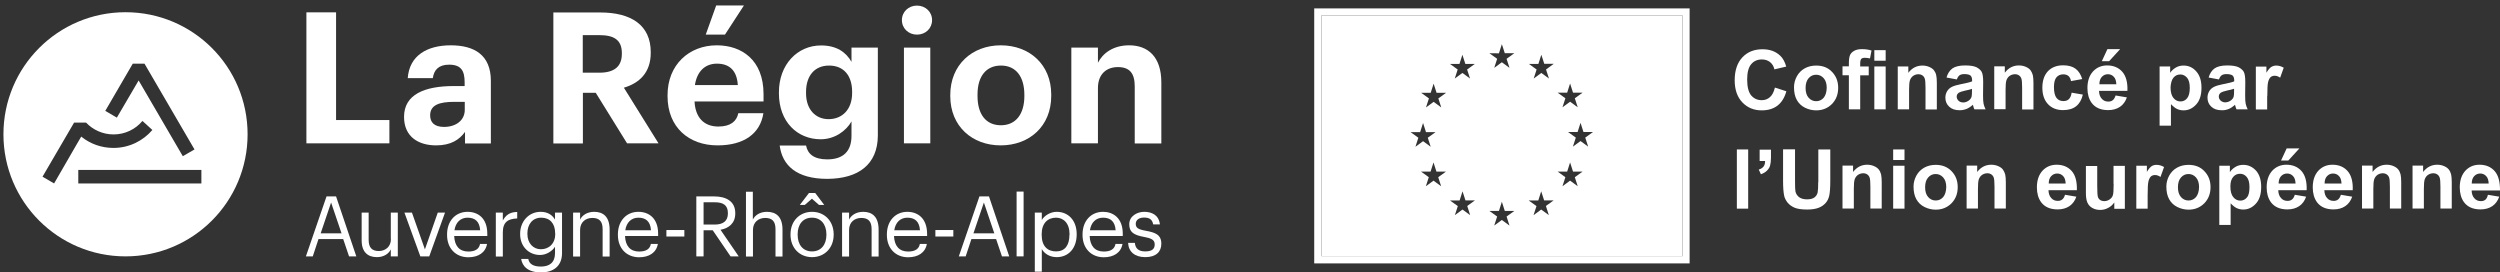 <?xml version="1.0" encoding="utf-8"?>
<!-- Generator: Adobe Illustrator 27.8.0, SVG Export Plug-In . SVG Version: 6.00 Build 0)  -->
<svg version="1.1" id="Calque_1" xmlns="http://www.w3.org/2000/svg" xmlns:xlink="http://www.w3.org/1999/xlink" x="0px" y="0px"
	 viewBox="0 0 1963.9 214" style="enable-background:new 0 0 1963.9 214;" xml:space="preserve">
<rect x="0" y="0" width="1963.9" height="214" fill="#333333" stroke="none"/>
<style type="text/css">
	.st0{fill:#FFFFFF;}
</style>
<g>
	<path class="st0" d="M1032.4,206.9h294.9V6.6h-294.9V206.9z M1038.1,12.1h283.6v189.1h-283.6V12.1z"/>
	<path class="st0" d="M1321.7,12.1h-283.6v189.1h283.6V12.1z M1108.1,103.8l7.5,0l2.3-7.2l2.3,7.2h7.5l-6.1,4.4l2.3,7.1l-6-4.4
		l-6,4.4l2.3-7.1L1108.1,103.8z M1132.1,146.3l-6-4.4l-6,4.4l2.3-7.1l-6.1-4.4l7.5,0l2.3-7.2l2.3,7.2h7.5l-6.1,4.4L1132.1,146.3z
		 M1129.9,77.3l2.3,7.1l-6-4.4l-6,4.4l2.3-7.1l-6.1-4.4l7.5,0l2.3-7.2l2.3,7.2h7.5L1129.9,77.3z M1146.5,50.2l2.3-7.2l2.3,7.2h7.5
		l-6.1,4.4l2.3,7.1l-6-4.4l-6,4.4l2.3-7.1l-6.1-4.4L1146.5,50.2z M1154.9,169l-6-4.4l-6,4.4l2.3-7.1l-6.1-4.4l7.5,0l2.3-7.2l2.3,7.1
		h7.5l-6.1,4.4L1154.9,169z M1177.5,41.9l2.3-7.2l2.3,7.1h7.5l-6.1,4.4l2.3,7.1l-6-4.4l-6,4.4l2.3-7.1l-6.1-4.4L1177.5,41.9z
		 M1185.8,177.2l-6-4.4l-6,4.4l2.3-7.1l-6.1-4.4l7.5,0l2.3-7.2l2.3,7.2h7.5l-6.1,4.4L1185.8,177.2z M1216.7,169l-6-4.4l-6,4.4
		l2.3-7.1l-6.1-4.4l7.5,0l2.3-7.2l2.3,7.1h7.5l-6.1,4.4L1216.7,169z M1214.5,54.6l2.3,7.1l-6-4.4l-6,4.4l2.3-7.1l-6.1-4.4l7.5,0
		l2.3-7.2l2.3,7.1h7.5L1214.5,54.6z M1231.1,72.8l2.3-7.2l2.3,7.2h7.5l-6.1,4.4l2.3,7.1l-6-4.4l-6,4.4l2.3-7.1l-6.1-4.4L1231.1,72.8
		z M1239.4,146.3l-6-4.4l-6,4.4l2.3-7.1l-6.1-4.4l7.5,0l2.3-7.2l2.3,7.2h7.5l-6.1,4.4L1239.4,146.3z M1247.6,115.2l-6-4.4l-6,4.4
		l2.3-7.1l-6.1-4.4l7.5,0l2.3-7.2l2.3,7.2h7.5l-6.1,4.4L1247.6,115.2z"/>
	<path class="st0" d="M1394.3,68.8c-0.8,3.4-2.1,5.9-3.9,7.5c-1.8,1.6-3.9,2.4-6.4,2.4c-3.4,0-6.1-1.2-8.3-3.7
		c-2.1-2.5-3.2-6.7-3.2-12.6c0-5.5,1.1-9.6,3.2-12c2.1-2.5,4.9-3.7,8.4-3.7c2.5,0,4.6,0.7,6.4,2.1c1.7,1.4,2.9,3.3,3.4,5.7l9.3-2.2
		c-1.1-3.7-2.6-6.6-4.8-8.6c-3.6-3.4-8.2-5-13.9-5c-6.5,0-11.8,2.1-15.8,6.4c-4,4.3-6,10.3-6,18c0,7.3,2,13.1,6,17.3
		c4,4.2,9.1,6.3,15.2,6.3c5,0,9.1-1.2,12.4-3.7c3.2-2.5,5.6-6.2,7-11.3L1394.3,68.8z"/>
	<path class="st0" d="M1426.7,51.5c-3.3,0-6.3,0.7-9,2.2c-2.7,1.5-4.7,3.6-6.2,6.3c-1.5,2.8-2.2,5.6-2.2,8.6c0,3.9,0.7,7.2,2.2,9.9
		c1.5,2.7,3.6,4.7,6.4,6.1c2.8,1.4,5.8,2.1,8.8,2.1c5,0,9.1-1.7,12.4-5c3.3-3.4,4.9-7.6,4.9-12.7c0-5.1-1.6-9.2-4.9-12.6
		C1436,53.1,1431.8,51.5,1426.7,51.5z M1432.6,76.8c-1.6,1.8-3.5,2.7-5.9,2.7c-2.3,0-4.3-0.9-5.9-2.7c-1.6-1.8-2.4-4.3-2.4-7.7
		c0-3.3,0.8-5.9,2.4-7.7c1.6-1.8,3.5-2.7,5.9-2.7c2.3,0,4.3,0.9,5.9,2.7c1.6,1.8,2.4,4.3,2.4,7.6C1434.9,72.4,1434.1,75,1432.6,76.8
		z"/>
	<path class="st0" d="M1452.4,85.9h8.9V59.2h6.7v-7h-6.7v-2.4c0-1.7,0.3-2.9,0.8-3.5c0.6-0.6,1.5-0.9,2.8-0.9c1.3,0,2.7,0.2,4.1,0.5
		l1.2-6.2c-2.4-0.8-4.9-1.1-7.5-1.1c-2.5,0-4.5,0.4-6.1,1.3c-1.6,0.9-2.7,2-3.3,3.4c-0.6,1.4-0.9,3.5-0.9,6.3v2.5h-5v7h5V85.9z"/>
	<rect x="1472.4" y="39.4" class="st0" width="8.9" height="8.3"/>
	<rect x="1472.4" y="52.2" class="st0" width="8.9" height="33.7"/>
	<path class="st0" d="M1510.1,59.2c0.9,0.6,1.5,1.4,1.9,2.5s0.6,3.4,0.6,7.1v17.2h8.9V65c0-2.6-0.2-4.6-0.5-6
		c-0.3-1.4-0.9-2.6-1.7-3.7c-0.8-1.1-2.1-2-3.7-2.7c-1.6-0.7-3.4-1.1-5.4-1.1c-4.5,0-8.2,1.9-11.1,5.7v-5h-8.3v33.7h8.9V70.7
		c0-3.8,0.2-6.3,0.7-7.7c0.5-1.4,1.3-2.5,2.5-3.4c1.2-0.8,2.6-1.3,4.2-1.3C1508.2,58.3,1509.2,58.6,1510.1,59.2z"/>
	<path class="st0" d="M1549.8,82.3c0.1,0.2,0.2,0.5,0.3,1c0.3,1.2,0.6,2,0.9,2.6h8.8c-0.8-1.6-1.3-3.1-1.6-4.5
		c-0.3-1.4-0.4-3.6-0.4-6.6l0.1-10.4c0-3.9-0.4-6.5-1.2-8c-0.8-1.4-2.2-2.6-4.1-3.6c-1.9-0.9-4.9-1.4-8.9-1.4
		c-4.4,0-7.7,0.8-9.9,2.3c-2.2,1.6-3.8,4-4.7,7.2l8.1,1.5c0.6-1.6,1.3-2.7,2.2-3.3c0.9-0.6,2.1-0.9,3.7-0.9c2.3,0,3.9,0.4,4.8,1.1
		c0.8,0.7,1.3,2,1.3,3.7v0.9c-1.6,0.7-4.5,1.4-8.7,2.2c-3.1,0.6-5.5,1.3-7.1,2.1c-1.6,0.8-2.9,1.9-3.8,3.4c-0.9,1.5-1.4,3.2-1.4,5.1
		c0,2.9,1,5.3,3,7.1c2,1.9,4.7,2.8,8.2,2.8c2,0,3.8-0.4,5.6-1.1C1546.6,84.8,1548.3,83.7,1549.8,82.3z M1538.5,79.1
		c-0.9-0.9-1.4-2-1.4-3.2c0-1.3,0.6-2.3,1.7-3.1c0.8-0.5,2.4-1,4.9-1.6c2.5-0.5,4.3-1,5.4-1.4v1.8c0,2.1-0.1,3.6-0.3,4.3
		c-0.3,1.2-1,2.1-2.1,3c-1.5,1.1-3,1.6-4.6,1.6C1540.6,80.4,1539.4,80,1538.5,79.1z"/>
	<path class="st0" d="M1595.1,55.2c-0.8-1.1-2.1-2-3.7-2.7c-1.6-0.7-3.4-1.1-5.4-1.1c-4.5,0-8.2,1.9-11.1,5.7v-5h-8.3v33.7h8.9V70.7
		c0-3.8,0.2-6.3,0.7-7.7c0.5-1.4,1.3-2.5,2.5-3.4c1.2-0.8,2.6-1.3,4.2-1.3c1.2,0,2.2,0.3,3.1,0.9c0.9,0.6,1.5,1.4,1.9,2.5
		s0.6,3.4,0.6,7.1v17.2h8.9V65c0-2.6-0.2-4.6-0.5-6C1596.5,57.6,1595.9,56.3,1595.1,55.2z"/>
	<path class="st0" d="M1625.1,78c-1.1,1-2.5,1.4-4.2,1.4c-2.3,0-4.1-0.8-5.4-2.5c-1.3-1.7-2-4.5-2-8.5c0-3.6,0.7-6.2,2-7.7
		c1.3-1.5,3.1-2.3,5.3-2.3c1.7,0,3,0.4,4.1,1.3c1,0.9,1.7,2.2,2,4l8.8-1.6c-1.1-3.6-2.8-6.3-5.2-8.1c-2.4-1.8-5.7-2.7-9.8-2.7
		c-5,0-9,1.6-11.9,4.6c-2.9,3.1-4.4,7.4-4.4,13c0,5.5,1.5,9.8,4.4,12.9c2.9,3.1,6.9,4.7,11.8,4.7c4.3,0,7.8-1,10.4-3.1
		c2.6-2.1,4.3-5.1,5.2-9.1l-8.8-1.5C1627,75.4,1626.2,77,1625.1,78z"/>
	<path class="st0" d="M1667.2,56.4c-2.9-3.3-6.9-5-11.9-5c-4.5,0-8.2,1.6-11.1,4.7c-2.9,3.2-4.4,7.5-4.4,13.1
		c0,4.7,1.1,8.5,3.3,11.6c2.8,3.8,7.2,5.7,13,5.7c3.7,0,6.8-0.9,9.3-2.6c2.5-1.7,4.3-4.2,5.4-7.4l-8.9-1.5c-0.5,1.7-1.2,2.9-2.2,3.7
		c-1,0.8-2.1,1.1-3.5,1.1c-2.1,0-3.8-0.7-5.1-2.2c-1.4-1.5-2.1-3.5-2.2-6.2h22.3C1671.5,64.8,1670.1,59.7,1667.2,56.4z M1649.2,66.2
		c0-2.4,0.6-4.4,1.9-5.8c1.3-1.4,2.9-2.1,4.8-2.1c1.8,0,3.4,0.7,4.6,2c1.3,1.3,1.9,3.3,2,5.9H1649.2z"/>
	<polygon class="st0" points="1665.5,38.6 1655.5,38.6 1651.1,48.1 1656.8,48.1 	"/>
	<path class="st0" d="M1705.4,81.8c1.7,1.8,3.3,3.1,4.8,3.8c1.5,0.7,3.2,1.1,5.1,1.1c3.9,0,7.2-1.6,10-4.7c2.8-3.1,4.1-7.5,4.1-13.1
		c0-5.5-1.4-9.8-4.1-12.8c-2.7-3.1-6.1-4.6-10-4.6c-2.2,0-4.3,0.5-6.1,1.6c-1.8,1.1-3.3,2.4-4.4,4.1v-5h-8.3v46.5h8.9V81.8z
		 M1707.4,61c1.4-1.7,3.2-2.5,5.4-2.5c2.1,0,3.8,0.9,5.3,2.6c1.4,1.7,2.1,4.3,2.1,7.9c0,3.8-0.7,6.5-2.1,8.2
		c-1.4,1.7-3.1,2.5-5.2,2.5c-2.2,0-4-0.9-5.5-2.7c-1.5-1.8-2.3-4.6-2.3-8.4C1705.3,65.2,1706,62.7,1707.4,61z"/>
	<path class="st0" d="M1750.8,85.6c1.7-0.7,3.4-1.9,4.9-3.3c0.1,0.2,0.2,0.5,0.3,1c0.3,1.2,0.6,2,0.9,2.6h8.8
		c-0.8-1.6-1.3-3.1-1.6-4.5c-0.3-1.4-0.4-3.6-0.4-6.6l0.1-10.4c0-3.9-0.4-6.5-1.2-8c-0.8-1.4-2.2-2.6-4.1-3.6
		c-1.9-0.9-4.9-1.4-8.9-1.4c-4.4,0-7.7,0.8-9.9,2.3c-2.2,1.6-3.8,4-4.7,7.2l8.1,1.5c0.6-1.6,1.3-2.7,2.2-3.3
		c0.9-0.6,2.1-0.9,3.7-0.9c2.3,0,3.9,0.4,4.8,1.1c0.8,0.7,1.3,2,1.3,3.7v0.9c-1.6,0.7-4.5,1.4-8.7,2.2c-3.1,0.6-5.5,1.3-7.1,2.1
		c-1.6,0.8-2.9,1.9-3.8,3.4c-0.9,1.5-1.4,3.2-1.4,5.1c0,2.9,1,5.3,3,7.1c2,1.9,4.7,2.8,8.2,2.8C1747.2,86.7,1749.1,86.3,1750.8,85.6
		z M1743,75.8c0-1.3,0.6-2.3,1.7-3.1c0.8-0.5,2.4-1,4.9-1.6c2.5-0.5,4.3-1,5.4-1.4v1.8c0,2.1-0.1,3.6-0.3,4.3c-0.3,1.2-1,2.1-2.1,3
		c-1.5,1.1-3,1.6-4.6,1.6c-1.4,0-2.6-0.5-3.6-1.4C1743.5,78.1,1743,77.1,1743,75.8z"/>
	<path class="st0" d="M1781.1,75.5c0-5.7,0.2-9.5,0.7-11.3c0.5-1.8,1.2-3,2-3.7c0.9-0.7,1.9-1,3.2-1c1.3,0,2.7,0.5,4.2,1.5l2.8-7.8
		c-1.9-1.1-3.8-1.7-5.9-1.7c-1.4,0-2.7,0.4-3.9,1.1c-1.1,0.7-2.4,2.2-3.8,4.5v-4.8h-8.3v33.7h8.9V75.5z"/>
	<rect x="1364.4" y="117.4" class="st0" width="8.9" height="46.5"/>
	<path class="st0" d="M1382.3,126.5h4.3c0,1.8-0.4,3.2-1.2,4.3c-0.8,1-2,1.9-3.8,2.4l1.7,3.7c1.9-0.7,3.5-1.6,4.7-2.8
		c1.2-1.2,2.1-2.5,2.5-4c0.4-1.5,0.7-3.5,0.7-6.1v-6.4h-8.9V126.5z"/>
	<path class="st0" d="M1428.3,143.1c0,3.7-0.1,6.3-0.4,7.9c-0.3,1.6-1.1,2.9-2.4,4c-1.4,1.1-3.4,1.6-6,1.6c-2.6,0-4.7-0.6-6.2-1.7
		c-1.5-1.2-2.5-2.7-2.9-4.6c-0.2-1.2-0.3-3.8-0.3-7.8v-25.2h-9.4v24.8c0,5.2,0.3,9.1,0.9,11.8c0.4,1.8,1.3,3.5,2.6,5.2
		c1.3,1.6,3.1,3,5.4,4c2.3,1,5.7,1.5,10.1,1.5c3.7,0,6.7-0.5,9-1.4c2.3-0.9,4.1-2.2,5.5-3.8c1.4-1.6,2.3-3.5,2.8-5.8
		c0.5-2.3,0.8-6.3,0.8-11.8v-24.4h-9.4V143.1z"/>
	<path class="st0" d="M1475.9,133.2c-0.8-1.1-2.1-2-3.7-2.7c-1.6-0.7-3.4-1.1-5.4-1.1c-4.5,0-8.2,1.9-11.1,5.7v-5h-8.3v33.7h8.9
		v-15.3c0-3.8,0.2-6.3,0.7-7.7c0.5-1.4,1.3-2.5,2.5-3.4c1.2-0.8,2.6-1.3,4.2-1.3c1.2,0,2.2,0.3,3.1,0.9c0.9,0.6,1.5,1.4,1.9,2.5
		c0.4,1.1,0.6,3.4,0.6,7.1v17.2h8.9V143c0-2.6-0.2-4.6-0.5-6C1477.3,135.6,1476.8,134.3,1475.9,133.2z"/>
	<rect x="1487.2" y="117.4" class="st0" width="8.9" height="8.3"/>
	<rect x="1487.2" y="130.2" class="st0" width="8.9" height="33.7"/>
	<path class="st0" d="M1520.6,129.5c-3.3,0-6.3,0.7-9,2.2c-2.7,1.5-4.7,3.6-6.2,6.3c-1.5,2.8-2.2,5.6-2.2,8.6c0,3.9,0.7,7.2,2.2,9.9
		c1.5,2.7,3.6,4.7,6.4,6.1c2.8,1.4,5.8,2.1,8.8,2.1c5,0,9.1-1.7,12.4-5c3.3-3.4,4.9-7.6,4.9-12.7c0-5.1-1.6-9.2-4.9-12.6
		C1529.8,131.1,1525.7,129.5,1520.6,129.5z M1526.5,154.8c-1.6,1.8-3.5,2.7-5.9,2.7c-2.3,0-4.3-0.9-5.9-2.7
		c-1.6-1.8-2.4-4.3-2.4-7.7s0.8-5.9,2.4-7.7c1.6-1.8,3.5-2.7,5.9-2.7c2.3,0,4.3,0.9,5.9,2.7c1.6,1.8,2.4,4.3,2.4,7.6
		C1528.8,150.4,1528,153,1526.5,154.8z"/>
	<path class="st0" d="M1573.4,133.2c-0.8-1.1-2.1-2-3.7-2.7c-1.6-0.7-3.4-1.1-5.4-1.1c-4.5,0-8.2,1.9-11.1,5.7v-5h-8.3v33.7h8.9
		v-15.3c0-3.8,0.2-6.3,0.7-7.7c0.5-1.4,1.3-2.5,2.5-3.4c1.2-0.8,2.6-1.3,4.2-1.3c1.2,0,2.2,0.3,3.1,0.9c0.9,0.6,1.5,1.4,1.9,2.5
		c0.4,1.1,0.6,3.4,0.6,7.1v17.2h8.9V143c0-2.6-0.2-4.6-0.5-6C1574.8,135.6,1574.2,134.3,1573.4,133.2z"/>
	<path class="st0" d="M1627.5,134.4c-2.9-3.3-6.9-5-11.9-5c-4.5,0-8.2,1.6-11.1,4.7c-2.9,3.2-4.4,7.5-4.4,13.1
		c0,4.7,1.1,8.5,3.3,11.6c2.8,3.8,7.2,5.7,13,5.7c3.7,0,6.8-0.9,9.3-2.6c2.5-1.7,4.3-4.2,5.4-7.4l-8.9-1.5c-0.5,1.7-1.2,2.9-2.2,3.7
		c-1,0.8-2.1,1.1-3.5,1.1c-2.1,0-3.8-0.7-5.1-2.2c-1.4-1.5-2.1-3.5-2.2-6.2h22.3C1631.7,142.8,1630.4,137.7,1627.5,134.4z
		 M1609.4,144.2c0-2.4,0.6-4.4,1.9-5.8c1.3-1.4,2.9-2.1,4.8-2.1c1.8,0,3.4,0.7,4.6,2c1.3,1.3,1.9,3.3,2,5.9H1609.4z"/>
	<path class="st0" d="M1660.4,144.5c0,4.8-0.2,7.9-0.7,9.1c-0.4,1.2-1.3,2.3-2.5,3.1c-1.2,0.8-2.6,1.3-4.1,1.3
		c-1.3,0-2.4-0.3-3.3-0.9c-0.9-0.6-1.5-1.5-1.8-2.5c-0.3-1.1-0.5-4-0.5-8.7v-15.5h-8.9v21.3c0,3.2,0.4,5.7,1.2,7.5
		c0.8,1.8,2.1,3.2,3.9,4.2c1.8,1,3.8,1.5,6.1,1.5c2.2,0,4.3-0.5,6.3-1.6c2-1,3.6-2.5,4.8-4.3v5h8.3v-33.7h-8.9V144.5z"/>
	<path class="st0" d="M1690.3,130.5c-1.1,0.7-2.4,2.2-3.8,4.5v-4.8h-8.3v33.7h8.9v-10.4c0-5.7,0.2-9.5,0.7-11.3c0.5-1.8,1.2-3,2-3.7
		c0.9-0.7,1.9-1,3.2-1c1.3,0,2.7,0.5,4.2,1.5l2.8-7.8c-1.9-1.1-3.8-1.7-5.9-1.7C1692.7,129.5,1691.4,129.8,1690.3,130.5z"/>
	<path class="st0" d="M1719.2,129.5c-3.3,0-6.3,0.7-9,2.2c-2.7,1.5-4.7,3.6-6.2,6.3c-1.5,2.8-2.2,5.6-2.2,8.6c0,3.9,0.7,7.2,2.2,9.9
		c1.5,2.7,3.6,4.7,6.4,6.1c2.8,1.4,5.8,2.1,8.8,2.1c5,0,9.1-1.7,12.4-5c3.3-3.4,4.9-7.6,4.9-12.7c0-5.1-1.6-9.2-4.9-12.6
		C1728.5,131.1,1724.3,129.5,1719.2,129.5z M1725.1,154.8c-1.6,1.8-3.5,2.7-5.9,2.7c-2.3,0-4.3-0.9-5.9-2.7
		c-1.6-1.8-2.4-4.3-2.4-7.7s0.8-5.9,2.4-7.7c1.6-1.8,3.5-2.7,5.9-2.7c2.3,0,4.3,0.9,5.9,2.7c1.6,1.8,2.4,4.3,2.4,7.6
		C1727.4,150.4,1726.6,153,1725.1,154.8z"/>
	<path class="st0" d="M1762.2,129.5c-2.2,0-4.3,0.5-6.1,1.6c-1.8,1.1-3.3,2.4-4.4,4.1v-5h-8.3v46.5h8.9v-17c1.7,1.8,3.3,3.1,4.8,3.8
		c1.5,0.7,3.2,1.1,5.1,1.1c3.9,0,7.2-1.6,10-4.7c2.8-3.1,4.1-7.5,4.1-13.1c0-5.5-1.4-9.8-4.1-12.8
		C1769.4,131,1766.1,129.5,1762.2,129.5z M1765.1,155.1c-1.4,1.7-3.1,2.5-5.2,2.5c-2.2,0-4-0.9-5.5-2.7c-1.5-1.8-2.3-4.6-2.3-8.4
		c0-3.3,0.7-5.8,2.2-7.5c1.4-1.7,3.2-2.5,5.4-2.5c2.1,0,3.9,0.9,5.3,2.6c1.4,1.7,2.1,4.3,2.1,7.9
		C1767.1,150.7,1766.5,153.5,1765.1,155.1z"/>
	<polygon class="st0" points="1797.6,126.1 1806.3,116.6 1796.3,116.6 1791.9,126.1 	"/>
	<path class="st0" d="M1808,134.4c-2.9-3.3-6.9-5-11.9-5c-4.5,0-8.2,1.6-11.1,4.7c-2.9,3.2-4.4,7.5-4.4,13.1c0,4.7,1.1,8.5,3.3,11.6
		c2.8,3.8,7.2,5.7,13,5.7c3.7,0,6.8-0.9,9.3-2.6s4.3-4.2,5.4-7.4l-8.9-1.5c-0.5,1.7-1.2,2.9-2.2,3.7c-1,0.8-2.1,1.1-3.5,1.1
		c-2.1,0-3.8-0.7-5.1-2.2c-1.4-1.5-2.1-3.5-2.2-6.2h22.3C1812.3,142.8,1810.9,137.7,1808,134.4z M1790,144.2c0-2.4,0.6-4.4,1.9-5.8
		c1.3-1.4,2.9-2.1,4.8-2.1c1.8,0,3.4,0.7,4.6,2c1.3,1.3,1.9,3.3,2,5.9H1790z"/>
	<path class="st0" d="M1844.2,134.4c-2.9-3.3-6.9-5-11.9-5c-4.5,0-8.2,1.6-11.1,4.7c-2.9,3.2-4.4,7.5-4.4,13.1
		c0,4.7,1.1,8.5,3.3,11.6c2.8,3.8,7.2,5.7,13,5.7c3.7,0,6.8-0.9,9.3-2.6c2.5-1.7,4.3-4.2,5.4-7.4l-8.9-1.5c-0.5,1.7-1.2,2.9-2.2,3.7
		c-1,0.8-2.1,1.1-3.5,1.1c-2.1,0-3.8-0.7-5.1-2.2c-1.4-1.5-2.1-3.5-2.2-6.2h22.3C1848.5,142.8,1847.1,137.7,1844.2,134.4z
		 M1826.1,144.2c0-2.4,0.6-4.4,1.9-5.8c1.3-1.4,2.9-2.1,4.8-2.1c1.8,0,3.4,0.7,4.6,2c1.3,1.3,1.9,3.3,2,5.9H1826.1z"/>
	<path class="st0" d="M1884,133.2c-0.8-1.1-2.1-2-3.7-2.7c-1.6-0.7-3.4-1.1-5.4-1.1c-4.5,0-8.2,1.9-11.1,5.7v-5h-8.3v33.7h8.9v-15.3
		c0-3.8,0.2-6.3,0.7-7.7c0.5-1.4,1.3-2.5,2.5-3.4c1.2-0.8,2.6-1.3,4.2-1.3c1.2,0,2.2,0.3,3.1,0.9c0.9,0.6,1.5,1.4,1.9,2.5
		c0.4,1.1,0.6,3.4,0.6,7.1v17.2h8.9V143c0-2.6-0.2-4.6-0.5-6C1885.4,135.6,1884.9,134.3,1884,133.2z"/>
	<path class="st0" d="M1923.7,133.2c-0.8-1.1-2.1-2-3.7-2.7c-1.6-0.7-3.4-1.1-5.4-1.1c-4.5,0-8.2,1.9-11.1,5.7v-5h-8.3v33.7h8.9
		v-15.3c0-3.8,0.2-6.3,0.7-7.7c0.5-1.4,1.3-2.5,2.5-3.4c1.2-0.8,2.6-1.3,4.2-1.3c1.2,0,2.2,0.3,3.1,0.9c0.9,0.6,1.5,1.4,1.9,2.5
		c0.4,1.1,0.6,3.4,0.6,7.1v17.2h8.9V143c0-2.6-0.2-4.6-0.5-6C1925.1,135.6,1924.6,134.3,1923.7,133.2z"/>
	<path class="st0" d="M1952.4,156.9c-1,0.8-2.1,1.1-3.5,1.1c-2.1,0-3.8-0.7-5.1-2.2c-1.4-1.5-2.1-3.5-2.2-6.2h22.3
		c0.1-6.8-1.3-11.9-4.2-15.2c-2.9-3.3-6.9-5-11.9-5c-4.5,0-8.2,1.6-11.1,4.7c-2.9,3.2-4.4,7.5-4.4,13.1c0,4.7,1.1,8.5,3.3,11.6
		c2.8,3.8,7.2,5.7,13,5.7c3.7,0,6.8-0.9,9.3-2.6c2.5-1.7,4.3-4.2,5.4-7.4l-8.9-1.5C1954,154.9,1953.3,156.1,1952.4,156.9z
		 M1943.6,138.4c1.3-1.4,2.9-2.1,4.8-2.1c1.8,0,3.4,0.7,4.6,2c1.3,1.3,1.9,3.3,2,5.9h-13.3C1941.7,141.8,1942.3,139.8,1943.6,138.4z
		"/>
	<polygon class="st0" points="305.9,94.3 264,94.3 264,9.7 240.7,9.7 240.7,112.6 305.9,112.6 	"/>
	<path class="st0" d="M354.1,35.6c-18.4,0-32.5,7.9-33.8,25.8H340c0.9-6.5,4.6-10.6,12.8-10.6c9.5,0,12.2,4.9,12.2,13.8v3h-8.5
		c-23,0-39.1,6.6-39.1,24.2c0,15.8,11.5,22.4,25.2,22.4c11.8,0,18.4-4.6,22.7-10.6v9.1h20.3V63.5C385.6,43.1,372.5,35.6,354.1,35.6z
		 M365.1,86.3c0,8.3-7,13.4-16.3,13.4c-7.6,0-10.9-3.6-10.9-9.1c0-8.1,7.1-10.6,19.1-10.6h8.1V86.3z"/>
	<path class="st0" d="M511.2,41.5V41c0-21.3-15.4-31.2-39.7-31.2h-36.8v102.9h23.2V72.9h10.1l24.6,39.7h24.7l-27.2-43.7
		C502.2,65.3,511.2,57.1,511.2,41.5z M488.5,42.3c0,9.9-5.9,14.8-17.6,14.8h-13.1V27.6h13.1c11.2,0,17.6,3.6,17.6,14.1V42.3z"/>
	<polygon class="st0" points="584.4,4.3 562.6,4.3 554.4,27.2 569.5,27.2 	"/>
	<path class="st0" d="M563.7,114.2c20.6,0,33.5-9.1,36-25.3H580c-1.3,6.3-6,10.5-15.7,10.5c-11.4,0-18.1-7.2-18.7-19.7h54.2v-5.8
		c0-26.9-17.3-38.3-36.7-38.3c-21.9,0-38.7,15.4-38.7,39.1v1.1C524.5,99.9,541,114.2,563.7,114.2z M563.2,50
		c9.9,0,15.7,5.5,16.4,16.8h-33.7C547.5,56.2,553.8,50,563.2,50z"/>
	<path class="st0" d="M689.6,106.7V37.4h-20.7v11.2c-4.3-7.6-11.7-12.9-23.9-12.9c-18.7,0-33.1,15.1-33.1,36.7v1
		c0,22.3,14.5,36,32.8,36c11.1,0,20-6.6,24.2-14v11.4c0,11.8-6.3,18.4-19,18.4c-10.6,0-15.4-4.3-16.7-10.9h-20.7
		c2,15.5,13.1,26.2,37.4,26.2C674.6,140.4,689.4,129,689.6,106.7z M650.9,93.6c-10.4,0-17.7-7.8-17.7-20.3v-1.1
		c0-12.4,6.5-20.7,18.1-20.7c11.4,0,18.1,7.8,18.1,20.6v1C669.4,85.8,661.8,93.6,650.9,93.6z"/>
	<path class="st0" d="M720.3,4.4c-6.6,0-11.8,4.9-11.8,11.4s5.2,11.4,11.8,11.4c6.8,0,11.9-4.9,11.9-11.4S727,4.4,720.3,4.4z"/>
	<rect x="710.1" y="37.4" class="st0" width="20.7" height="75.2"/>
	<path class="st0" d="M786.1,114.2c22.6,0,39.7-15.1,39.7-38.8v-1.2c0-23.4-17-38.6-39.6-38.6c-22.6,0-39.7,15.4-39.7,39v1.1
		C746.6,99.2,763.7,114.2,786.1,114.2z M767.9,74.2c0-14.4,6.9-22.7,18.4-22.7c11.7,0,18.4,8.6,18.4,23v1c0,14.2-6.8,22.9-18.4,22.9
		c-11.8,0-18.4-8.6-18.4-23V74.2z"/>
	<path class="st0" d="M887,35.6c-12.5,0-20.7,6.2-24.5,13.7V37.4h-20.9v75.2h20.9V69.2c0-11.1,6.8-16.5,15.7-16.5
		c9.2,0,13.2,4.9,13.2,15.1v44.9h20.9V64.7C912.3,44.6,901.8,35.6,887,35.6z"/>
	<path class="st0" d="M256.5,154.3l-16.2,47.1h5.4l4.5-13.6h19.4l4.6,13.6h5.7L264,154.3H256.5z M251.9,183.3l8.2-24.2l8.2,24.2
		H251.9z"/>
	<path class="st0" d="M307.1,187.8c0,6.2-4.6,9.4-9.5,9.4c-5.4,0-8-2.7-8-8.8V167h-5.5v21.8c0,9.5,5.1,13.2,12,13.2
		c5.5,0,9.4-2.8,10.9-6.1v5.5h5.5V167h-5.5V187.8z"/>
	<polygon class="st0" points="333.8,195.9 323.6,167 317.7,167 330.2,201.4 337.2,201.4 349.6,167 343.9,167 	"/>
	<path class="st0" d="M367.3,166.4c-9.5,0-16.1,7.2-16.1,17.7v0.5c0,10.6,6.9,17.5,16.7,17.5c7.8,0,13.5-3.6,14.7-10.5h-5.5
		c-0.7,4-3.8,6-9.2,6c-7,0-10.8-4.4-11.1-12.2h26v-1.8C382.8,171.2,375.3,166.4,367.3,166.4z M357,180.9c0.9-6.1,4.7-9.9,10.3-9.9
		c5.7,0,9.4,2.8,9.9,9.9H357z"/>
	<path class="st0" d="M395,173.2V167h-5.5v34.5h5.5v-18.9c0-8.5,4.4-10.7,11.3-11v-5.1C400.1,166.6,397.2,169.3,395,173.2z"/>
	<path class="st0" d="M436,172.5c-2-3.4-5.5-6.1-11.3-6.1c-9.5,0-16.1,7.8-16.1,17.1v0.5c0,9.5,6.7,16.3,15.7,16.3
		c5,0,9.7-3.2,11.7-6.5v5c0,7.4-4.3,10.6-11.1,10.6c-5.9,0-9.2-2-9.9-6h-5.6c0.9,5.8,5.4,10.6,15.6,10.6c9.6,0,16.4-4.9,16.5-14.9
		V167H436V172.5z M436.2,183.6c0,7.7-4.9,12.2-11.3,12.2c-5.8,0-10.6-4.5-10.6-12v-0.5c0-7.2,4.1-12.3,10.9-12.3
		c6.7,0,10.9,4.5,10.9,12.2V183.6z"/>
	<path class="st0" d="M466.8,166.4c-5.7,0-9.5,2.8-11.1,6.1V167h-5.5v34.5h5.5v-20.9c0-6.2,4.5-9.4,9.6-9.4c5.5,0,8.1,2.7,8.1,8.8
		v21.5h5.5v-21.1C478.9,170.3,473.9,166.4,466.8,166.4z"/>
	<path class="st0" d="M501.5,166.4c-9.5,0-16.1,7.2-16.1,17.7v0.5c0,10.6,6.9,17.5,16.7,17.5c7.8,0,13.5-3.6,14.7-10.5h-5.5
		c-0.7,4-3.8,6-9.2,6c-7,0-10.8-4.4-11.1-12.2h26v-1.8C517,171.2,509.5,166.4,501.5,166.4z M491.2,180.9c0.9-6.1,4.7-9.9,10.3-9.9
		c5.7,0,9.4,2.8,9.9,9.9H491.2z"/>
	<rect x="523.5" y="180.7" class="st0" width="14.1" height="5.1"/>
	<path class="st0" d="M577.6,167.7v-0.3c0-9.4-7.4-13.1-16.5-13.1H547v47.1h5.7v-20.5h7.2l14,20.5h6.4L566,180.5
		C572.4,179.3,577.6,175.5,577.6,167.7z M552.7,176.4v-17.5h8.8c6.4,0,10.3,2.1,10.3,8.5v0.3c0,5.8-3.6,8.7-10.3,8.7H552.7z"/>
	<path class="st0" d="M602.5,166.4c-5.7,0-9.5,2.8-11.1,6.1v-21.9H586v50.9h5.5v-20.9c0-6.2,4.5-9.4,9.6-9.4c5.5,0,8.1,2.7,8.1,8.8
		v21.5h5.5v-21.1C614.7,170.3,609.7,166.4,602.5,166.4z"/>
	<path class="st0" d="M637.9,166.4c-9.7,0-16.9,7.2-16.9,17.6v0.5c0,10.1,7,17.5,16.9,17.5c9.8,0,17-7.2,17-17.6v-0.5
		C654.8,173.6,647.7,166.4,637.9,166.4z M649.2,184.5c0,7.8-4.3,13-11.3,13c-7,0-11.3-5.1-11.3-13V184c0-7.9,4.3-13,11.3-13
		c6.8,0,11.3,5.1,11.3,13.1V184.5z"/>
	<polygon class="st0" points="628.3,161 632.2,161 637.8,156.1 643.4,161 647.5,161 640.4,151.6 635.5,151.6 	"/>
	<path class="st0" d="M678.1,166.4c-5.7,0-9.5,2.8-11.1,6.1V167h-5.5v34.5h5.5v-20.9c0-6.2,4.5-9.4,9.6-9.4c5.5,0,8.1,2.7,8.1,8.8
		v21.5h5.5v-21.1C690.2,170.3,685.2,166.4,678.1,166.4z"/>
	<path class="st0" d="M712.8,166.4c-9.5,0-16.1,7.2-16.1,17.7v0.5c0,10.6,6.9,17.5,16.7,17.5c7.8,0,13.5-3.6,14.7-10.5h-5.5
		c-0.7,4-3.8,6-9.2,6c-7,0-10.8-4.4-11.1-12.2h26v-1.8C728.2,171.2,720.7,166.4,712.8,166.4z M702.5,180.9c0.9-6.1,4.7-9.9,10.3-9.9
		c5.7,0,9.4,2.8,9.9,9.9H702.5z"/>
	<rect x="734.8" y="180.7" class="st0" width="14.1" height="5.1"/>
	<path class="st0" d="M769.4,154.3l-16.2,47.1h5.4l4.5-13.6h19.4l4.6,13.6h5.7l-15.9-47.1H769.4z M764.7,183.3l8.2-24.2l8.2,24.2
		H764.7z"/>
	<rect x="798.6" y="150.5" class="st0" width="5.5" height="50.9"/>
	<path class="st0" d="M830.1,166.4c-5,0-9.7,3-11.7,6.4V167h-5.5v46.4h5.5v-17.7c2,3.4,6,6.3,11.7,6.3c9.5,0,15.7-7.2,15.7-17.8
		v-0.5C845.7,173,839.1,166.4,830.1,166.4z M840.1,184.5c0,8.4-3.7,13-10.5,13c-6.7,0-11.3-4.1-11.3-13V184c0-8.8,4.9-13,11.3-13
		c5.8,0,10.6,4.3,10.6,13V184.5z"/>
	<path class="st0" d="M866.5,166.4c-9.5,0-16.1,7.2-16.1,17.7v0.5c0,10.6,6.9,17.5,16.7,17.5c7.8,0,13.5-3.6,14.7-10.5h-5.5
		c-0.7,4-3.8,6-9.2,6c-7,0-10.8-4.4-11.1-12.2h26v-1.8C882,171.2,874.4,166.4,866.5,166.4z M856.2,180.9c0.9-6.1,4.7-9.9,10.3-9.9
		c5.7,0,9.4,2.8,9.9,9.9H856.2z"/>
	<path class="st0" d="M900.2,181.3c-6.3-1.1-8-2.4-8-5.5c0-3,2.6-4.9,6.5-4.9c4.4,0,6.5,1.6,7.2,5.4h5.3c-0.9-7.4-6.3-9.9-12.4-9.9
		c-5.4,0-11.7,3.3-11.7,9.7c0,6,3,8.5,12,10.1c5.3,1,8,2.2,8,5.8c0,3.7-2.3,5.5-7.5,5.5c-5.5,0-7.7-2.6-8.1-6.7h-5.3
		c0.3,7,5.3,11.2,13.5,11.2c8.4,0,12.6-4.2,12.6-10.5C912.3,184.2,907.3,182.6,900.2,181.3z"/>
	<path class="st0" d="M98.6,9.6c-53,0-95.9,42.9-95.9,95.9s42.9,95.9,95.9,95.9c53,0,95.9-42.9,95.9-95.9S151.6,9.6,98.6,9.6z
		 M104.3,50h9.2l39.3,67.4l-9.2,5.3l-34.7-59.5L91.8,92.4l-9.1-5.3L104.3,50z M42.5,144.1l-9.1-5.3L57.8,97l0.4-0.7h0h9.3h0.1
		c5.4,5.7,13.1,9.3,21.6,9.3c9.1,0,17.3-4.1,22.7-10.6l7.8,7.1c-7.4,8.6-18.3,14.1-30.6,14.1c-9.6,0-18.4-3.3-25.3-8.9l-3.8,6.5l0,0
		L42.5,144.1z M158.3,144.1H61.5v-10.6h96.7V144.1z"/>
</g>
</svg>
